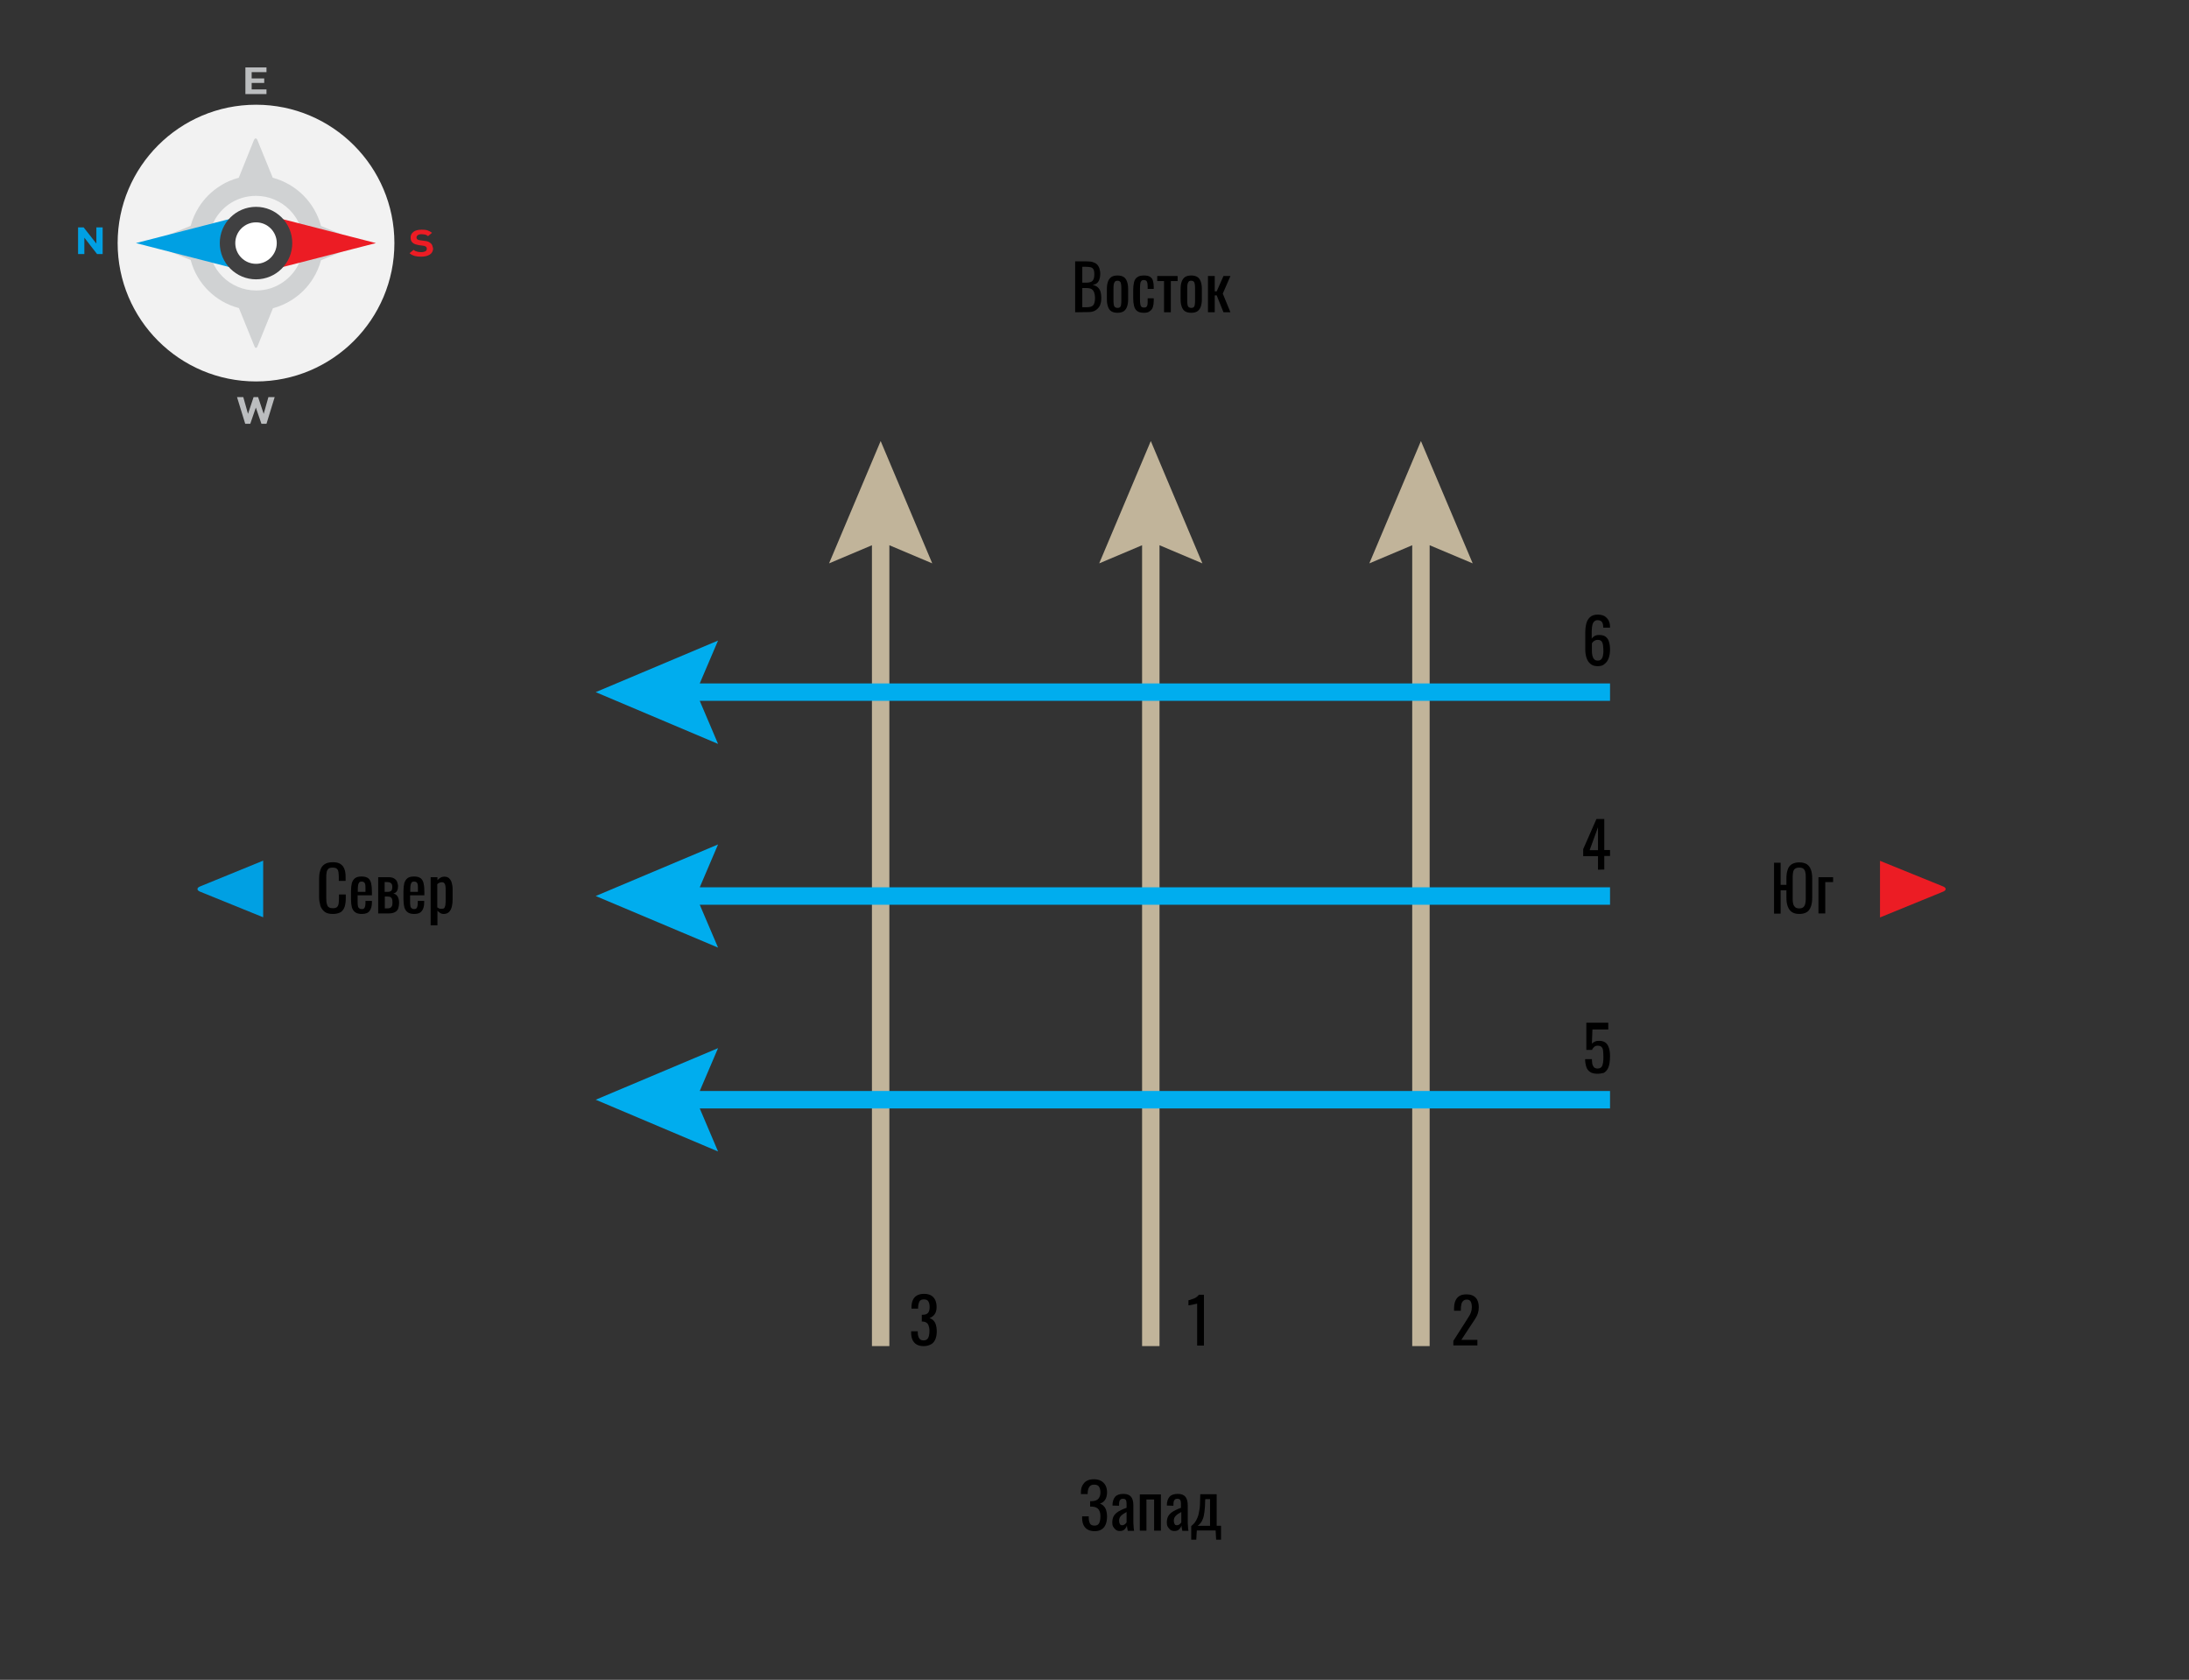 <?xml version="1.0" encoding="utf-8"?>
<!-- Generator: Adobe Illustrator 24.3.0, SVG Export Plug-In . SVG Version: 6.00 Build 0)  -->
<svg version="1.1" id="Layer_1" xmlns="http://www.w3.org/2000/svg" xmlns:xlink="http://www.w3.org/1999/xlink" x="0px" y="0px"
	 viewBox="0 0 1256 964" style="enable-background:new 0 0 1256 964;" xml:space="preserve">
<rect x="0" y="0" width="1256" height="964" fill="#333333" stroke="none"/>
<style type="text/css">
	.st0{fill:#F2F2F2;}
	.st1{fill:#D0D2D3;}
	.st2{fill:#EC1C24;}
	.st3{fill:#00A0E3;}
	.st4{fill:#404041;}
	.st5{fill:#FFFFFF;}
	.st6{fill:#BBBDBF;}
	.st7{fill:#C1B49A;}
	.st8{fill:#00ADEE;}
</style>
<g>
	<circle class="st0" cx="146.9" cy="139.5" r="79.4"/>
	<path class="st1" d="M147.8,198.6l8.8-21.7c3.7-1,7.2-2.5,10.4-4.5c5.2-3.2,9.6-7.6,12.7-12.7c2-3.2,3.5-6.7,4.5-10.4l0,0l21.6-8.8
		c1.3-0.5,1.3-1.4,0-2l-21.6-8.8l0,0c-3.6-13.5-14.2-24.1-27.7-27.7l0,0l-8.8-21.6c-0.5-1.3-1.4-1.3-2,0L137,102l0,0
		c-3.7,1-7.3,2.5-10.4,4.5c-5.2,3.2-9.6,7.6-12.7,12.7c-2,3.2-3.5,6.7-4.5,10.4l0,0l-21.6,8.8c-1.3,0.5-1.3,1.4,0,2l21.6,8.8l0,0
		c3.5,13.5,14.2,24.1,27.7,27.6l8.8,21.7C146.4,200,147.3,200,147.8,198.6z M119.7,139.5c0-2.8,0.4-5.5,1.3-8.1l0,0
		c2.6-8.5,9.3-15.2,17.8-17.8l0,0c2.6-0.8,5.3-1.2,8.1-1.2c15,0,27.2,12.2,27.2,27.2c0,2.8-0.4,5.5-1.2,8.1
		c-2.6,8.4-9.3,15.1-17.8,17.8l0,0c-2.6,0.8-5.3,1.2-8.1,1.2C131.9,166.7,119.7,154.5,119.7,139.5z"/>
	<g>
		<path class="st2" d="M215.7,139.5l-58.8-15.1c0.8,0.8,2.1,1.3,2.9,2.1c7.1,7.1,7.1,18.9,0,26c-0.8,0.8-1.7,1.7-2.9,2.1
			L215.7,139.5z"/>
		<path class="st3" d="M133.8,152.5c-7.1-7.1-7.1-18.9,0-26c0.8-0.8,1.7-1.7,2.9-2.1L78,139.5l58.8,15.1
			C135.5,154.2,134.7,153.4,133.8,152.5z"/>
		<circle class="st4" cx="146.9" cy="139.5" r="20.8"/>
		<circle class="st5" cx="146.9" cy="139.5" r="11.9"/>
	</g>
	<g>
		<path class="st3" d="M55.3,130.5v9.3l-7.3-9.3h-3.2v15.3h3.6v-9.4l7.3,9.4h3.2v-15.3H55.3z"/>
	</g>
	<g>
		<path class="st2" d="M248,140.8c-0.2-0.6-0.6-1-1.1-1.4c-0.4-0.3-0.9-0.6-1.4-0.8c-0.6-0.2-1.2-0.3-2.1-0.4l-2.2-0.3
			c-0.4-0.1-0.7-0.1-1-0.2c-0.3-0.1-0.5-0.2-0.7-0.3c-0.2-0.2-0.3-0.3-0.4-0.5c-0.1-0.2-0.1-0.4-0.1-0.6c0-0.5,0.2-1,0.7-1.3
			c0.4-0.4,1.2-0.6,2.1-0.6c0.6,0,1.2,0.1,1.9,0.2c0.7,0.1,1.3,0.4,1.9,0.9l2.3-1.9c-0.8-0.6-1.7-1.1-2.6-1.4
			c-0.9-0.3-2-0.4-3.3-0.4c-1,0-1.9,0.1-2.7,0.3s-1.5,0.5-2,0.9s-1,0.9-1.3,1.5s-0.4,1.2-0.4,1.9c0,1.3,0.4,2.3,1.3,3
			c0.4,0.3,0.9,0.6,1.5,0.8s1.3,0.3,2.1,0.5l2.2,0.3c0.5,0.1,0.8,0.1,1,0.2c0.2,0.1,0.4,0.2,0.6,0.3c0.4,0.3,0.6,0.7,0.6,1.3
			s-0.3,1.1-0.8,1.4c-0.6,0.3-1.4,0.5-2.4,0.5c-0.8,0-1.6-0.1-2.4-0.3c-0.8-0.2-1.4-0.5-2-1l-2.3,1.9c0.9,0.8,1.9,1.3,3,1.6
			s2.3,0.4,3.7,0.4c1,0,1.9-0.1,2.7-0.3s1.6-0.5,2.2-0.9c0.6-0.4,1.1-0.9,1.4-1.5c0.3-0.6,0.5-1.2,0.5-2
			C248.3,141.9,248.2,141.3,248,140.8z"/>
	</g>
	<g>
		<path class="st6" d="M152.9,41.4v-2.7h-12.1V54h12.1v-2.7h-8.5v-3.7h7.2V45h-7.2v-3.6H152.9L152.9,41.4z"/>
	</g>
	<g>
		<path class="st6" d="M154,227.9l-2.7,9.6l-3.2-9.6h-2.6l-3.2,9.6l-2.7-9.6H136l4.7,15.3h2.9l3.2-9.3l3.2,9.3h2.9l4.7-15.3H154
			L154,227.9z"/>
	</g>
</g>
<polygon class="st7" points="665.3,312.9 689.9,323.3 660.3,253.1 630.7,323.3 655.3,312.9 655.3,772.5 665.3,772.5 "/>
<polygon class="st7" points="510.3,312.9 534.9,323.3 505.3,253.1 475.7,323.3 500.3,312.9 500.3,772.5 510.3,772.5 "/>
<polygon class="st7" points="845,323.3 815.3,253.1 785.7,323.3 810.3,312.9 810.3,772.5 820.3,772.5 820.3,312.9 "/>
<g>
	<polygon class="st8" points="401.5,519.2 923.8,519.2 923.8,509.2 401.5,509.2 412,484.6 341.8,514.2 412,543.8 	"/>
	<polygon class="st8" points="401.5,402.2 923.8,402.2 923.8,392.2 401.5,392.2 412,367.6 341.8,397.2 412,426.9 	"/>
	<polygon class="st8" points="412,601.5 341.8,631.1 412,660.8 401.5,636.1 923.8,636.1 923.8,626.1 401.5,626.1 	"/>
</g>
<g>
	<path d="M628.1,878.7c-1.6,0-2.9-0.3-4-0.9c-1.1-0.6-1.8-1.5-2.4-2.6c-0.5-1.1-0.8-2.5-0.8-4v-1h3.8c0,0.2,0,0.3,0,0.5s0,0.3,0,0.5
		c0,1.2,0.3,2.3,0.7,3.1s1.3,1.2,2.6,1.2c0.9,0,1.6-0.2,2.1-0.7c0.5-0.4,0.8-1.1,1-1.9c0.2-0.8,0.3-1.7,0.3-2.8c0-1.5-0.3-2.8-1-3.8
		s-1.9-1.6-3.8-1.7c-0.1,0-0.2,0-0.3,0s-0.3,0-0.4,0s-0.3,0-0.4,0v-3.1c0.1,0,0.2,0,0.3,0s0.3,0,0.4,0c0.1,0,0.2,0,0.3,0
		c1.8-0.1,3.1-0.6,3.8-1.5s1.1-2,1.1-3.6c0-1.3-0.3-2.4-0.8-3.2s-1.4-1.2-2.8-1.2c-1.3,0-2.2,0.4-2.7,1.2c-0.6,0.8-0.9,1.9-1,3.2
		c0,0.1,0,0.3,0,0.5s0,0.3,0,0.5h-3.9v-1c0-1.6,0.3-2.9,0.9-4c0.6-1.1,1.4-2,2.5-2.6s2.4-0.9,4-0.9s3,0.3,4.1,0.9
		c1.1,0.6,2,1.5,2.6,2.6s0.9,2.5,0.9,4c0,1.8-0.4,3.2-1.1,4.3s-1.8,1.8-3,2.2c0.9,0.3,1.6,0.7,2.2,1.4c0.6,0.6,1.1,1.4,1.4,2.4
		c0.3,1,0.5,2.1,0.5,3.4c0,1.7-0.2,3.2-0.7,4.5s-1.2,2.3-2.3,3C631.2,878.3,629.8,878.7,628.1,878.7z"/>
	<path d="M642.4,878.6c-0.8,0-1.5-0.2-2.2-0.7c-0.6-0.5-1.1-1.1-1.5-1.8s-0.5-1.5-0.5-2.3c0-1.3,0.2-2.4,0.6-3.3
		c0.4-0.9,1-1.6,1.8-2.3c0.8-0.6,1.6-1.1,2.6-1.6s2-0.9,3.2-1.3v-1.5c0-0.8,0-1.5-0.1-2.1s-0.3-1-0.6-1.2c-0.3-0.3-0.8-0.4-1.4-0.4
		c-0.5,0-1,0.1-1.3,0.4s-0.6,0.6-0.7,1c-0.1,0.4-0.2,1-0.2,1.6v1l-3.8-0.1c0-2.3,0.6-4,1.6-5.1s2.6-1.6,4.7-1.6
		c2.1,0,3.5,0.6,4.4,1.7c0.9,1.1,1.3,2.8,1.3,4.9v9.5c0,0.6,0,1.3,0.1,1.9c0,0.6,0.1,1.2,0.1,1.7c0.1,0.5,0.1,1,0.2,1.5h-3.6
		c-0.1-0.4-0.2-0.9-0.3-1.5s-0.2-1.1-0.2-1.6c-0.2,0.8-0.7,1.6-1.4,2.3S643.6,878.6,642.4,878.6z M643.9,875.3
		c0.4,0,0.7-0.1,1.1-0.3s0.6-0.5,0.9-0.7c0.3-0.3,0.4-0.5,0.5-0.7v-5.9c-0.6,0.3-1.2,0.7-1.7,1s-1,0.7-1.4,1.1s-0.7,0.8-0.9,1.3
		s-0.3,1-0.3,1.6c0,0.8,0.2,1.5,0.5,2C642.9,875.1,643.3,875.3,643.9,875.3z"/>
	<path d="M654,878.4v-20.8h12.1v20.8h-3.9v-17.9h-4.4v17.9H654z"/>
	<path d="M673.7,878.6c-0.8,0-1.5-0.2-2.2-0.7c-0.6-0.5-1.1-1.1-1.5-1.8s-0.5-1.5-0.5-2.3c0-1.3,0.2-2.4,0.6-3.3
		c0.4-0.9,1-1.6,1.8-2.3c0.8-0.6,1.6-1.1,2.6-1.6s2-0.9,3.1-1.3v-1.5c0-0.8,0-1.5-0.1-2.1s-0.3-1-0.6-1.2c-0.3-0.3-0.8-0.4-1.4-0.4
		c-0.5,0-1,0.1-1.3,0.4s-0.6,0.6-0.7,1c-0.1,0.4-0.2,1-0.2,1.6v1l-3.8-0.1c0-2.3,0.6-4,1.6-5.1s2.6-1.6,4.7-1.6
		c2.1,0,3.5,0.6,4.4,1.7s1.3,2.8,1.3,4.9v9.5c0,0.6,0,1.3,0.1,1.9c0,0.6,0.1,1.2,0.1,1.7c0.1,0.5,0.1,1,0.2,1.5h-3.5
		c-0.1-0.4-0.2-0.9-0.3-1.5s-0.2-1.1-0.2-1.6c-0.2,0.8-0.7,1.6-1.4,2.3S674.9,878.6,673.7,878.6z M675.3,875.3
		c0.4,0,0.7-0.1,1.1-0.3s0.6-0.5,0.9-0.7c0.3-0.3,0.4-0.5,0.5-0.7v-5.9c-0.6,0.3-1.2,0.7-1.7,1s-1,0.7-1.4,1.1s-0.7,0.8-0.9,1.3
		s-0.3,1-0.3,1.6c0,0.8,0.2,1.5,0.5,2C674.2,875.1,674.7,875.3,675.3,875.3z"/>
	<path d="M683.5,883.6v-7.8c0.7-0.6,1.4-1.2,2-2s1.1-1.7,1.6-2.9s0.8-2.6,1.1-4.4c0.3-1.7,0.4-3.8,0.4-6.3l0.1-2.7h9.4v18.1h2.5v8
		h-2.8l-0.3-5.3h-10.8l-0.3,5.3L683.5,883.6L683.5,883.6z M687.2,875.6h7.1v-15.3h-2.7l-0.1,0.8c0,2.5-0.2,4.7-0.4,6.4
		s-0.5,3.1-0.9,4.1c-0.4,1.1-0.9,1.9-1.4,2.5C688.3,874.7,687.8,875.2,687.2,875.6z"/>
</g>
<g>
	<path d="M1032.4,524.5c-1.9,0-3.3-0.4-4.4-1.2s-1.8-1.9-2.3-3.3s-0.7-3.1-0.7-5v-4.1h-3.3v13.4h-3.8v-29.2h3.8v12.7h3.3v-3.6
		c0-1.9,0.2-3.6,0.7-5c0.4-1.4,1.2-2.5,2.3-3.2c1.1-0.7,2.6-1.1,4.4-1.1s3.3,0.4,4.4,1.1c1.1,0.8,1.8,1.8,2.3,3.2
		c0.5,1.4,0.7,3,0.7,5v10.9c0,1.9-0.2,3.6-0.7,5s-1.2,2.6-2.3,3.3S1034.2,524.5,1032.4,524.5z M1032.4,521.3c1,0,1.8-0.2,2.3-0.7
		c0.5-0.4,0.9-1.1,1.1-1.9s0.3-1.7,0.3-2.8v-12.8c0-1.1-0.1-2-0.3-2.8c-0.2-0.8-0.6-1.4-1.1-1.8s-1.3-0.6-2.3-0.6s-1.8,0.2-2.4,0.6
		s-0.9,1-1.1,1.8s-0.3,1.7-0.3,2.8v12.8c0,1.1,0.1,2,0.3,2.8c0.2,0.8,0.6,1.4,1.1,1.9C1030.6,521.1,1031.3,521.3,1032.4,521.3z"/>
	<path d="M1043.4,524.2v-20.8h8.4v2.8h-4.5v18H1043.4z"/>
</g>
<g>
	<path d="M191,524.5c-2.1,0-3.7-0.4-4.8-1.3s-1.9-2-2.4-3.5c-0.4-1.5-0.7-3.1-0.7-4.9v-10.3c0-2,0.2-3.7,0.7-5.1
		c0.4-1.5,1.2-2.6,2.4-3.4c1.1-0.8,2.7-1.2,4.8-1.2c1.8,0,3.3,0.3,4.3,1c1.1,0.7,1.8,1.6,2.3,2.9c0.5,1.2,0.7,2.7,0.7,4.5v2.3h-3.9
		v-2.1c0-1.1-0.1-2-0.2-2.9c-0.1-0.8-0.4-1.5-0.9-1.9c-0.5-0.5-1.3-0.7-2.4-0.7c-1.2,0-2,0.2-2.5,0.7s-0.9,1.2-1,2.1
		c-0.2,0.9-0.2,2-0.2,3.1v11.6c0,1.5,0.1,2.6,0.4,3.5c0.2,0.9,0.6,1.5,1.2,1.8c0.6,0.4,1.3,0.5,2.2,0.5c1.1,0,1.9-0.2,2.4-0.7
		s0.8-1.2,0.9-2c0.1-0.9,0.2-1.9,0.2-3v-2.2h3.9v2.2c0,1.8-0.2,3.3-0.6,4.7c-0.4,1.4-1.2,2.4-2.2,3.2
		C194.4,524.1,192.9,524.5,191,524.5z"/>
	<path d="M207.6,524.5c-1.6,0-2.9-0.3-3.8-1c-0.9-0.6-1.5-1.6-1.9-2.8c-0.3-1.2-0.5-2.8-0.5-4.6v-4.8c0-1.8,0.2-3.4,0.5-4.6
		c0.4-1.2,1-2.1,1.9-2.8c0.9-0.6,2.1-0.9,3.7-0.9c1.8,0,3,0.4,3.9,1.1c0.8,0.7,1.4,1.8,1.6,3.1c0.3,1.4,0.4,3,0.4,4.9v1.7h-8.2v4.2
		c0,0.8,0.1,1.5,0.2,2.1c0.1,0.6,0.4,0.9,0.8,1.2c0.3,0.3,0.8,0.4,1.4,0.4s1-0.1,1.3-0.4c0.3-0.3,0.5-0.7,0.6-1.2s0.2-1.1,0.2-1.8
		V517h3.7v0.8c0,2.1-0.4,3.7-1.3,4.9C211.3,523.9,209.8,524.5,207.6,524.5z M205.3,511.8h4.4v-1.9c0-0.9,0-1.6-0.1-2.2
		s-0.3-1-0.6-1.3c-0.3-0.3-0.8-0.5-1.4-0.5c-0.6,0-1.1,0.1-1.4,0.4c-0.3,0.3-0.5,0.8-0.7,1.5c-0.1,0.7-0.2,1.6-0.2,2.8V511.8z"/>
	<path d="M217,524.2v-20.8h5.8c1.4,0,2.5,0.2,3.3,0.7c0.8,0.5,1.4,1.1,1.7,1.8c0.3,0.8,0.5,1.6,0.6,2.4c0,1-0.1,2-0.5,2.8
		s-1.1,1.4-2.2,1.7c0.9,0.2,1.5,0.5,2,1.1c0.5,0.5,0.8,1.2,1,1.9c0.2,0.7,0.3,1.5,0.3,2.3c0,1.2-0.2,2.3-0.5,3.2
		c-0.3,0.9-0.9,1.6-1.8,2.1c-0.9,0.5-2.1,0.8-3.6,0.8H217z M220.8,511.8h1.9c0.7,0,1.3-0.2,1.8-0.6c0.4-0.4,0.6-1.2,0.6-2.3
		c0-1-0.3-1.7-0.8-2.1s-1.2-0.6-2.1-0.6h-1.5v5.6H220.8z M220.8,521.3h1.4c0.6,0,1.1-0.1,1.5-0.2c0.5-0.2,0.8-0.5,1.1-1
		c0.3-0.5,0.4-1.2,0.4-2.1c0-1.1-0.1-1.9-0.4-2.4c-0.3-0.5-0.6-0.8-1-0.9s-0.9-0.2-1.5-0.2h-1.5V521.3z"/>
	<path d="M237.7,524.5c-1.6,0-2.9-0.3-3.8-1c-0.9-0.6-1.5-1.6-1.9-2.8c-0.3-1.2-0.5-2.8-0.5-4.6v-4.8c0-1.8,0.2-3.4,0.5-4.6
		c0.4-1.2,1-2.1,1.9-2.8c0.9-0.6,2.1-0.9,3.7-0.9c1.8,0,3,0.4,3.9,1.1c0.8,0.7,1.4,1.8,1.6,3.1c0.3,1.4,0.4,3,0.4,4.9v1.7h-8.2v4.2
		c0,0.8,0.1,1.5,0.2,2.1c0.1,0.6,0.4,0.9,0.8,1.2c0.3,0.3,0.8,0.4,1.3,0.4c0.6,0,1-0.1,1.3-0.4c0.3-0.3,0.5-0.7,0.6-1.2
		s0.2-1.1,0.2-1.8V517h3.7v0.8c0,2.1-0.4,3.7-1.3,4.9S239.9,524.5,237.7,524.5z M235.4,511.8h4.4v-1.9c0-0.9,0-1.6-0.1-2.2
		s-0.3-1-0.6-1.3c-0.3-0.3-0.8-0.5-1.4-0.5c-0.6,0-1.1,0.1-1.4,0.4c-0.3,0.3-0.5,0.8-0.7,1.5c-0.1,0.7-0.2,1.6-0.2,2.8V511.8z"/>
	<path d="M247.1,531v-27.6h3.9v1.7c0.5-0.5,1-1,1.7-1.4c0.6-0.4,1.4-0.6,2.3-0.6c1.1,0,1.9,0.3,2.6,0.8c0.6,0.6,1.1,1.3,1.4,2.1
		c0.3,0.9,0.5,1.7,0.6,2.6s0.1,1.6,0.1,2.3v5c0,1.5-0.1,2.9-0.4,4.2c-0.3,1.3-0.8,2.4-1.6,3.2c-0.8,0.8-1.8,1.2-3.2,1.2
		c-0.7,0-1.4-0.2-2-0.6s-1.1-0.8-1.5-1.3v8.4H247.1L247.1,531z M253.7,521.5c0.7,0,1.2-0.2,1.4-0.7s0.5-1.2,0.5-2
		c0.1-0.8,0.1-1.8,0.1-2.8v-5c0-0.9,0-1.7-0.1-2.4c-0.1-0.7-0.3-1.3-0.6-1.7c-0.3-0.4-0.8-0.6-1.5-0.6c-0.5,0-1,0.1-1.4,0.3
		c-0.5,0.2-0.9,0.5-1.2,0.8v13.3c0.4,0.3,0.8,0.5,1.2,0.7S253.2,521.5,253.7,521.5z"/>
</g>
<g>
	<path d="M616.9,179.2V150h6.7c1.3,0,2.5,0.1,3.4,0.4c1,0.3,1.8,0.7,2.4,1.3c0.6,0.6,1.1,1.4,1.4,2.3c0.3,0.9,0.5,2,0.5,3.3
		c0,1.2-0.2,2.2-0.5,3.1c-0.3,0.9-0.8,1.6-1.4,2.1c-0.6,0.5-1.4,0.8-2.4,1c1.2,0.3,2.1,0.7,2.8,1.3s1.3,1.5,1.6,2.4
		c0.3,1,0.5,2.2,0.5,3.6c0,1.2-0.1,2.4-0.4,3.4c-0.3,1-0.7,1.9-1.4,2.6c-0.6,0.7-1.4,1.3-2.3,1.7c-0.9,0.4-2.1,0.6-3.4,0.6
		L616.9,179.2L616.9,179.2z M621,162.2h2.4c1.2,0,2.1-0.2,2.7-0.5c0.6-0.3,1.1-0.8,1.4-1.6c0.3-0.7,0.4-1.7,0.4-2.8
		c0-1.3-0.2-2.3-0.6-2.9c-0.4-0.6-1-1-1.9-1.1c-0.9-0.2-2-0.2-3.4-0.2h-1L621,162.2L621,162.2z M621,176.3h2.7c1.8,0,3-0.4,3.7-1.3
		c0.6-0.9,0.9-2.2,0.9-4.1c0-1.2-0.2-2.3-0.5-3.1s-0.8-1.5-1.5-1.9s-1.7-0.6-2.9-0.6H621V176.3z"/>
	<path d="M641.2,179.5c-1.5,0-2.7-0.3-3.6-0.9c-0.9-0.6-1.5-1.5-1.9-2.7s-0.6-2.5-0.6-4.1v-6c0-1.6,0.2-2.9,0.6-4.1
		c0.4-1.2,1-2,1.9-2.7c0.9-0.6,2.1-0.9,3.6-0.9s2.7,0.3,3.6,0.9c0.9,0.6,1.5,1.5,1.9,2.7s0.6,2.5,0.6,4.1v6c0,1.6-0.2,2.9-0.6,4.1
		c-0.4,1.2-1,2-1.9,2.7C643.9,179.2,642.7,179.5,641.2,179.5z M641.2,176.7c0.7,0,1.3-0.2,1.6-0.6c0.3-0.4,0.5-1,0.5-1.7
		c0.1-0.7,0.1-1.4,0.1-2.2v-6.5c0-0.8,0-1.5-0.1-2.2s-0.2-1.3-0.5-1.7s-0.8-0.7-1.6-0.7c-0.7,0-1.3,0.2-1.6,0.7
		c-0.3,0.4-0.5,1-0.6,1.7s-0.1,1.4-0.1,2.2v6.5c0,0.8,0,1.5,0.1,2.2s0.2,1.3,0.6,1.7C639.9,176.4,640.4,176.7,641.2,176.7z"/>
	<path d="M656.4,179.5c-1.7,0-3-0.3-3.9-1s-1.5-1.6-1.8-2.9c-0.3-1.2-0.5-2.7-0.5-4.4v-4.8c0-1.8,0.2-3.2,0.5-4.5
		c0.3-1.2,0.9-2.2,1.8-2.8c0.9-0.7,2.2-1,3.8-1c1.5,0,2.7,0.2,3.5,0.7s1.4,1.2,1.7,2.2s0.5,2.2,0.5,3.6v1.2h-3.5v-1.3
		c0-0.9-0.1-1.6-0.2-2.2c-0.1-0.5-0.3-0.9-0.6-1.2c-0.3-0.2-0.8-0.4-1.3-0.4c-0.6,0-1.1,0.1-1.4,0.4c-0.3,0.3-0.6,0.8-0.7,1.5
		c-0.1,0.7-0.2,1.6-0.2,2.8v6.6c0,1.8,0.2,3,0.5,3.6s0.9,0.9,1.8,0.9c0.6,0,1.1-0.1,1.4-0.4c0.3-0.3,0.5-0.7,0.6-1.3
		s0.1-1.2,0.1-1.9v-1.7h3.5v1.4c0,1.4-0.2,2.6-0.5,3.6s-0.9,1.8-1.7,2.3C659.1,179.2,657.9,179.5,656.4,179.5z"/>
	<path d="M667.9,179.2v-17.9H664v-2.9h11.7v2.9h-3.9v17.9H667.9z"/>
	<path d="M683.5,179.5c-1.5,0-2.7-0.3-3.6-0.9c-0.9-0.6-1.5-1.5-1.9-2.7s-0.6-2.5-0.6-4.1v-6c0-1.6,0.2-2.9,0.6-4.1s1-2,1.9-2.7
		c0.9-0.6,2.1-0.9,3.6-0.9s2.7,0.3,3.6,0.9c0.9,0.6,1.5,1.5,1.9,2.7s0.6,2.5,0.6,4.1v6c0,1.6-0.2,2.9-0.6,4.1c-0.4,1.2-1,2-1.9,2.7
		C686.2,179.2,685,179.5,683.5,179.5z M683.5,176.7c0.7,0,1.3-0.2,1.6-0.6c0.3-0.4,0.5-1,0.5-1.7c0.1-0.7,0.1-1.4,0.1-2.2v-6.5
		c0-0.8,0-1.5-0.1-2.2s-0.2-1.3-0.5-1.7s-0.8-0.7-1.6-0.7s-1.3,0.2-1.6,0.7c-0.3,0.4-0.5,1-0.6,1.7s-0.1,1.4-0.1,2.2v6.5
		c0,0.8,0,1.5,0.1,2.2s0.2,1.3,0.6,1.7C682.2,176.4,682.8,176.7,683.5,176.7z"/>
	<path d="M693.1,179.2v-20.8h3.9v8.8h1.1l3.9-8.8h4l-4.4,10.1l4.4,10.7h-4l-3.9-9.7H697v9.7H693.1z"/>
</g>
<path class="st3" d="M151,493.9v32.5l-36.2-14.7c-2-0.8-2-2.2,0-3L151,493.9z"/>
<path class="st2" d="M1078.7,526.5V494l36.2,14.7c2,0.8,2,2.2,0,3L1078.7,526.5z"/>
<g>
	<path d="M686.9,772.2v-24.1c0,0-0.3,0.1-0.8,0.2c-0.5,0.1-1.1,0.2-1.7,0.4c-0.6,0.1-1.2,0.2-1.7,0.3s-0.8,0.1-0.8,0.1v-2.9
		c0.4-0.1,0.9-0.2,1.4-0.4c0.5-0.2,1.1-0.4,1.7-0.6c0.6-0.2,1.1-0.5,1.6-0.9c0.5-0.4,1-0.8,1.3-1.3h2.9v29.2H686.9z"/>
</g>
<g>
	<path d="M833.9,772.2v-2.7l7.4-11.6c0.6-0.9,1.1-1.7,1.5-2.4c0.5-0.7,0.9-1.5,1.2-2.4c0.3-0.8,0.5-1.8,0.5-2.9
		c0-1.3-0.2-2.4-0.6-3.2c-0.4-0.8-1.2-1.2-2.3-1.2c-0.9,0-1.6,0.3-2.1,0.8s-0.9,1.2-1,2c-0.2,0.8-0.3,1.7-0.3,2.6v1h-3.9v-1
		c0-1.8,0.2-3.3,0.7-4.5c0.5-1.3,1.2-2.2,2.3-2.9c1-0.7,2.4-1,4.2-1c2.4,0,4.1,0.7,5.3,2c1.2,1.3,1.7,3.2,1.7,5.5
		c0,1.2-0.2,2.3-0.5,3.3c-0.3,1-0.7,1.8-1.2,2.6c-0.5,0.8-1,1.7-1.6,2.5l-6.7,10.2h9.2v3.2h-13.8L833.9,772.2L833.9,772.2z"/>
</g>
<g>
	<path d="M530,772.5c-1.6,0-2.9-0.3-4-0.9c-1.1-0.6-1.8-1.5-2.4-2.6c-0.5-1.1-0.8-2.5-0.8-4v-1h3.8c0,0.1,0,0.2,0,0.3s0,0.2,0,0.3
		c0,0.9,0.1,1.6,0.3,2.3s0.5,1.2,1,1.7c0.5,0.4,1.1,0.6,2,0.6s1.6-0.2,2.1-0.7c0.5-0.4,0.8-1.1,1-1.9c0.2-0.8,0.3-1.8,0.3-2.8
		c0-1.5-0.3-2.8-0.8-3.8c-0.6-1-1.6-1.5-3-1.6c-0.1,0-0.2,0-0.3,0s-0.2,0-0.3,0v-3.9c0.1,0,0.2,0,0.3,0s0.2,0,0.3,0
		c1.4,0,2.4-0.4,3-1.1c0.6-0.7,0.9-1.8,0.9-3.3c0-1.3-0.2-2.4-0.7-3.2c-0.4-0.8-1.3-1.2-2.6-1.2c-1.3,0-2.2,0.4-2.6,1.3
		c-0.4,0.9-0.7,2-0.7,3.4c0,0.1,0,0.2,0,0.3s0,0.2,0,0.3H523v-1c0-1.6,0.3-2.9,0.8-4s1.3-2,2.4-2.6c1.1-0.6,2.4-0.9,4-0.9
		c1.6,0,2.9,0.3,4,0.9c1.1,0.6,1.8,1.5,2.4,2.6c0.5,1.1,0.8,2.5,0.8,4c0,1.8-0.4,3.2-1.1,4.2c-0.8,1.1-1.8,1.8-3,2.2
		c0.9,0.3,1.6,0.7,2.3,1.4c0.6,0.6,1.1,1.5,1.4,2.5s0.5,2.2,0.5,3.5c0,1.7-0.2,3.2-0.7,4.5c-0.5,1.3-1.2,2.3-2.3,3
		C533.1,772.1,531.7,772.5,530,772.5z"/>
</g>
<g>
	<path d="M916.9,499.1v-7.8h-8.5v-4l7.6-17.3h4.5v17.8h3.3v3.4h-3.3v7.8L916.9,499.1L916.9,499.1z M912.1,487.9h4.8v-13.2
		L912.1,487.9z"/>
</g>
<g>
	<path d="M916.6,616.2c-1.8,0-3.1-0.3-4.2-1c-1-0.7-1.8-1.6-2.2-2.9c-0.4-1.3-0.7-2.8-0.7-4.5h3.9c0,0.9,0.1,1.7,0.2,2.5
		c0.1,0.8,0.5,1.5,0.9,2.1c0.5,0.5,1.2,0.8,2.1,0.8c1.1,0,1.8-0.3,2.3-0.9c0.5-0.6,0.7-1.4,0.9-2.5c0.2-1.1,0.2-2.2,0.2-3.5
		s-0.1-2.4-0.2-3.4c-0.1-1-0.4-1.6-0.9-2.1s-1.2-0.7-2.2-0.7c-0.8,0-1.5,0.2-2,0.7s-1,1-1.2,1.7h-3.3v-15.6h12.6v3.9h-9.1l-0.3,8.1
		c0.5-0.5,1.1-0.9,1.8-1.2c0.7-0.3,1.5-0.4,2.4-0.4c1.6,0,2.8,0.4,3.7,1.1c0.9,0.7,1.5,1.8,1.9,3.1c0.4,1.3,0.6,2.8,0.6,4.5
		c0,1.5-0.1,2.9-0.3,4.2c-0.2,1.3-0.6,2.4-1.1,3.3s-1.3,1.7-2.2,2.2C919.3,615.9,918.1,616.2,916.6,616.2z"/>
</g>
<g>
	<path d="M916.7,382.3c-1.7,0-3-0.4-4.1-1.3c-1.1-0.9-1.8-2-2.3-3.5s-0.7-3.1-0.7-4.8V363c0-1.9,0.2-3.6,0.6-5.2
		c0.4-1.6,1.2-2.8,2.2-3.7s2.5-1.4,4.3-1.4c1.5,0,2.8,0.3,3.8,0.8c1,0.6,1.8,1.4,2.4,2.4c0.6,1.1,0.9,2.3,0.9,3.9c0,0,0,0.1,0,0.2
		s0,0.2,0,0.2h-3.9c0-1.4-0.2-2.5-0.7-3.2s-1.3-1.1-2.6-1.1c-0.7,0-1.3,0.2-1.8,0.7c-0.5,0.4-0.9,1.1-1.1,2s-0.4,2.1-0.4,3.5v4.4
		c0.4-0.6,0.9-1.1,1.6-1.5s1.6-0.6,2.6-0.6c1.6,0,2.9,0.3,3.8,1c0.9,0.7,1.6,1.7,1.9,2.9c0.4,1.3,0.6,2.7,0.6,4.4
		c0,1.8-0.2,3.3-0.7,4.8c-0.5,1.4-1.2,2.6-2.3,3.4C919.9,381.9,918.5,382.3,916.7,382.3z M916.7,379.1c0.9,0,1.5-0.2,2-0.7
		s0.8-1.1,1-2c0.2-0.8,0.3-1.7,0.3-2.7c0-1.2-0.1-2.2-0.2-3.2c-0.1-1-0.4-1.8-0.8-2.4c-0.5-0.6-1.2-0.9-2.3-0.9
		c-0.5,0-1,0.1-1.4,0.3c-0.4,0.2-0.8,0.4-1.1,0.7c-0.3,0.3-0.6,0.6-0.8,1v4.4c0,1,0.1,1.9,0.3,2.7c0.2,0.8,0.5,1.5,1,2
		C915.2,378.9,915.9,379.1,916.7,379.1z"/>
</g>
</svg>
